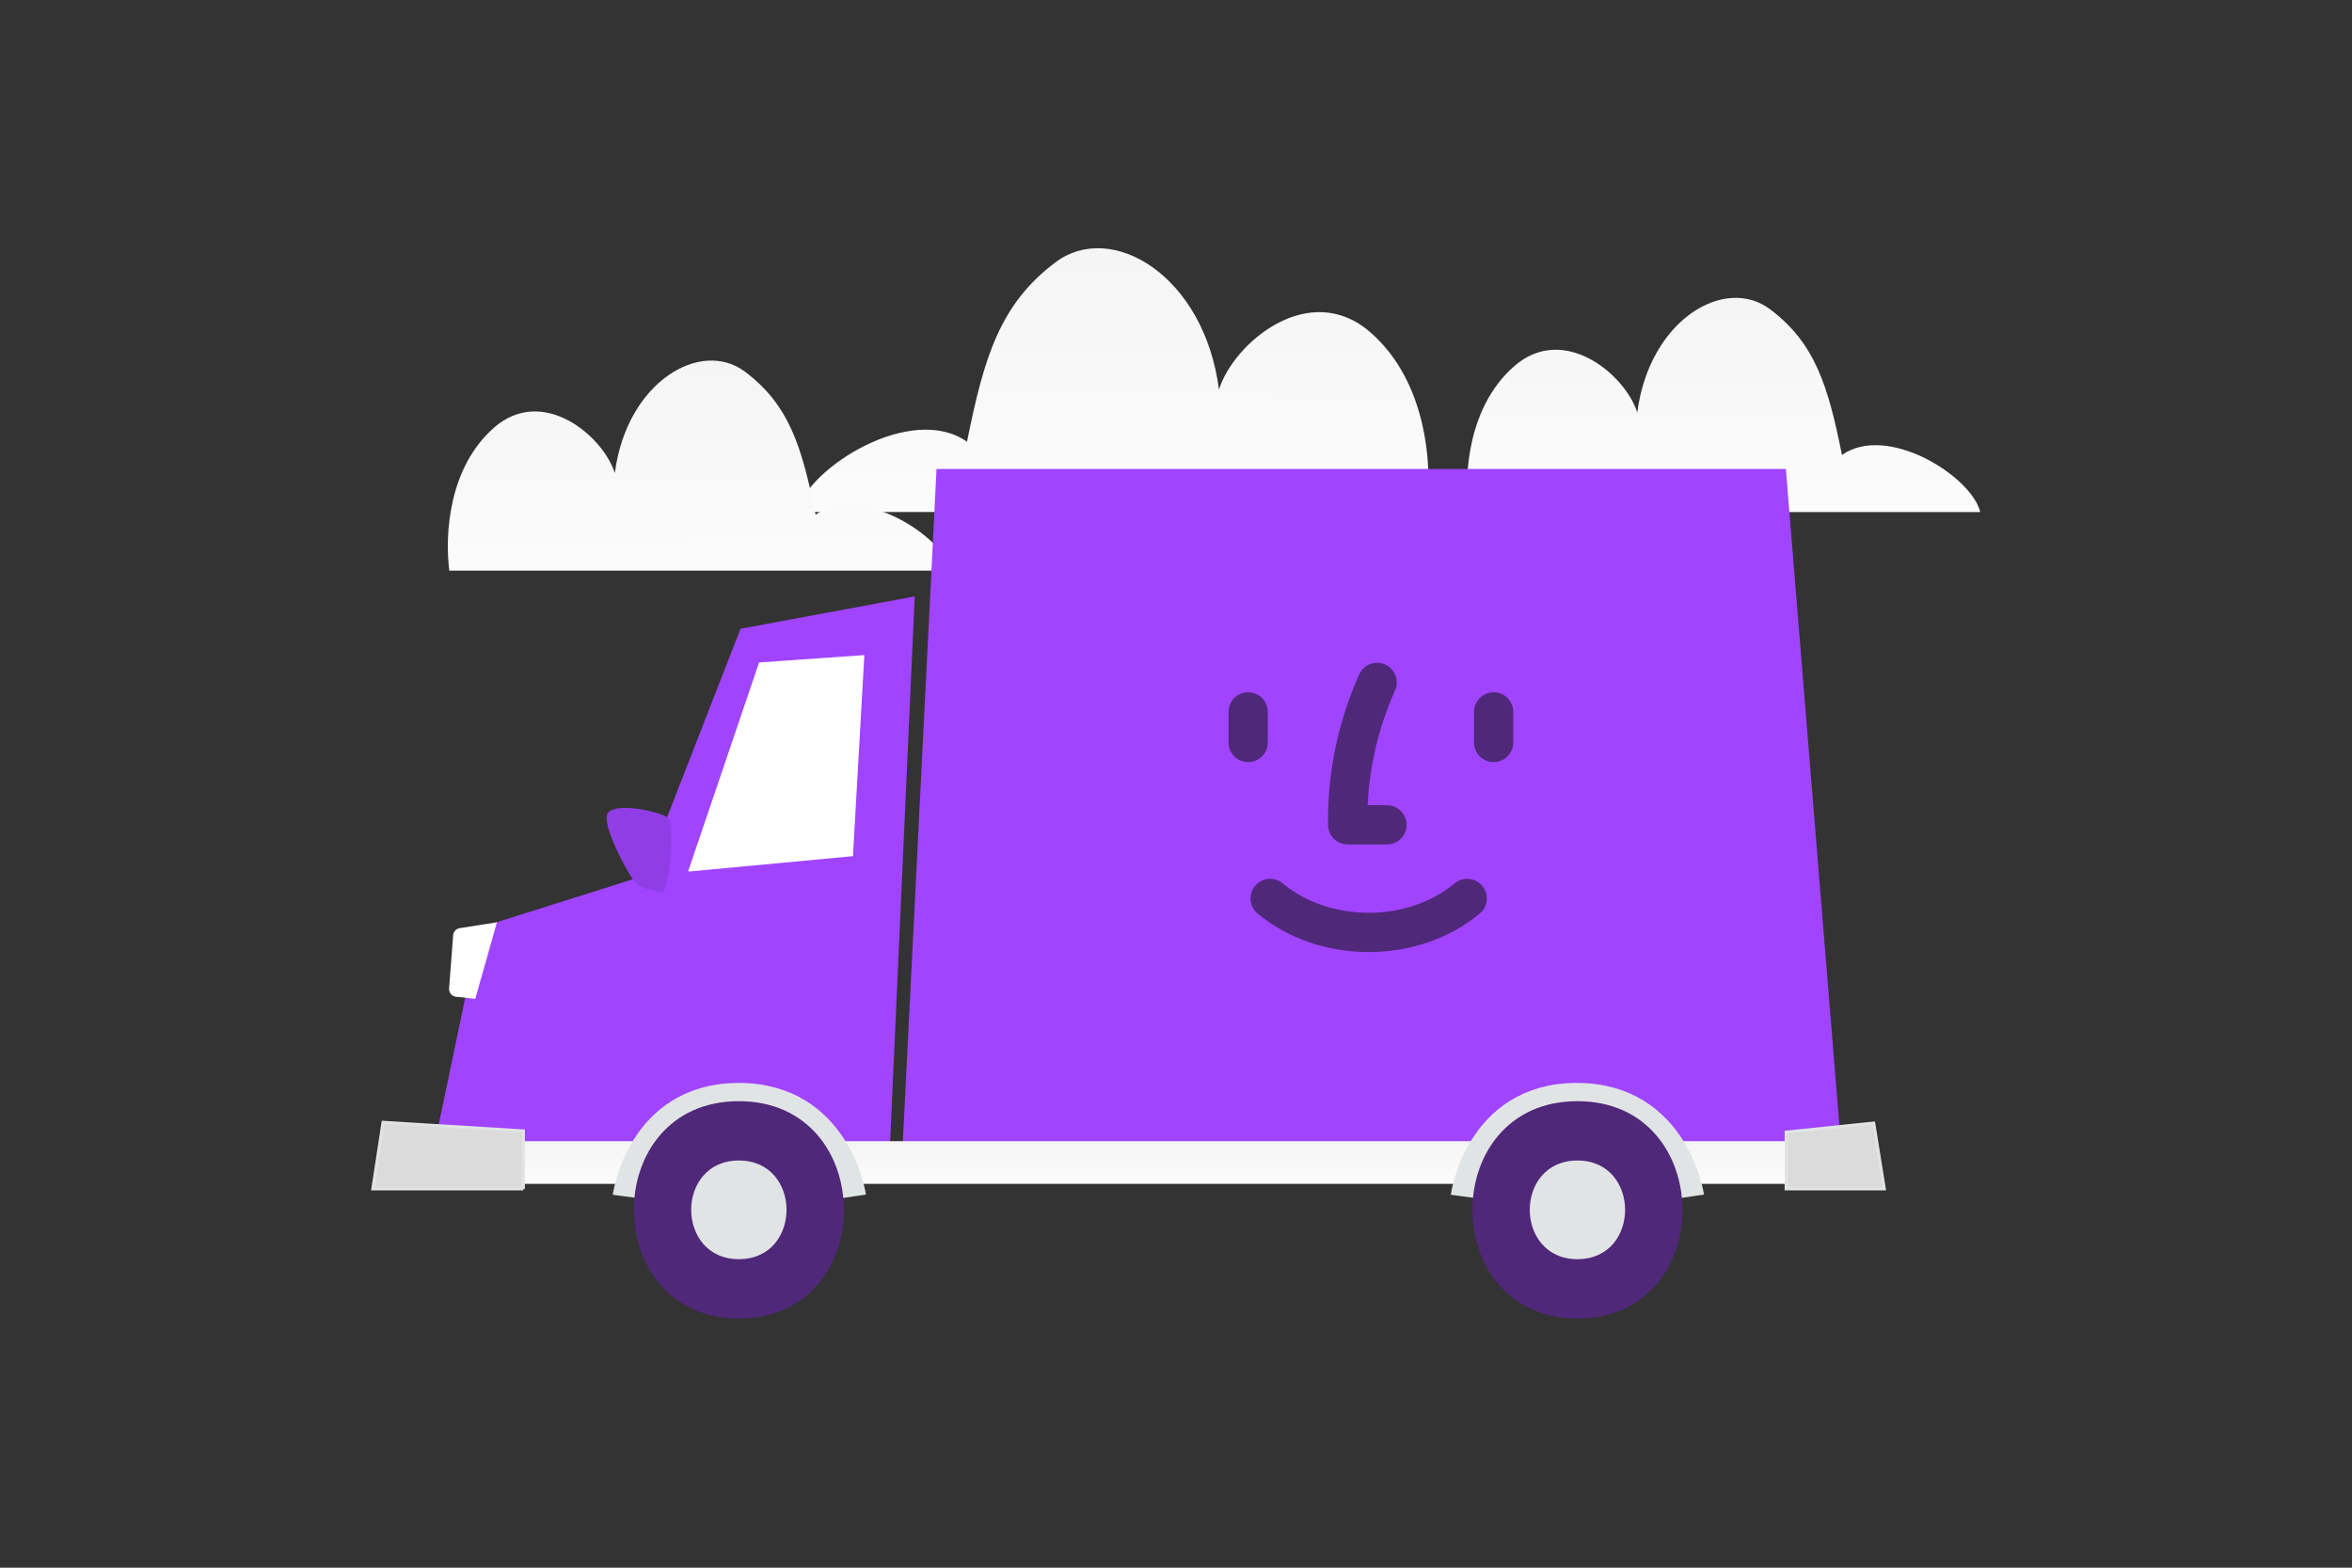 <svg width="900" height="600" viewBox="0 0 900 600" fill="none" xmlns="http://www.w3.org/2000/svg"><rect x="0" y="0" width="900" height="600" fill="#333333" stroke="none"/><path fill="transparent" d="M0 0h900v600H0z"/><path d="M304.876 196c4.203-17.045 43.928-41.938 65.156-26.93 6.516-32.472 12.611-52.721 33.899-68.718 21.289-15.996 56.809 4.913 62.514 48.708 5.705-18.003 34.71-42.267 58.01-21.808 21.559 18.932 23.721 50.655 21.469 68.718H304.876v.03z" fill="url(#a)"/><path d="M364.009 218.43c-3.35-13.573-35.005-33.396-51.921-21.445-5.192-25.859-10.049-41.984-27.013-54.723-16.964-12.738-45.269 3.912-49.815 38.788-4.546-14.337-27.66-33.659-46.227-17.366-17.179 15.076-18.902 40.338-17.107 54.722h192.083v.024z" fill="url(#b)"/><path d="M757.769 196c-3.415-13.838-35.688-34.048-52.934-21.864-5.294-26.363-10.246-42.804-27.541-55.791-17.295-12.987-46.152 3.989-50.787 39.545-4.635-14.616-28.199-34.316-47.129-17.705-17.514 15.37-19.271 41.126-17.441 55.791h195.832V196z" fill="url(#c)"/><path d="m350.017 228.267-9.609 213.31H165.547l18.082-86.575 58.275-18.392a10.937 10.937 0 0 0 6.613-6.487l34.844-89.48 66.656-12.376z" fill="#A044FF"/><path d="m330.753 250.723-4.363 76.955-63.109 5.912 27.186-80.054 40.286-2.813zM175.937 355.231l14.224-2.25-8.289 29.287-7.324-.781a3.029 3.029 0 0 1-2.698-3.237l1.55-20.275a3.014 3.014 0 0 1 2.537-2.744z" fill="#fff"/><path d="M255.451 312.914c3.399 2.893.333 29.023-2.1 28.586-2.423-.436-7.612-1.435-9.713-3.088-2.101-1.653-13.903-22.8-11.033-27.186 2.87-4.386 20.217-.563 22.846 1.688z" fill="#A044FF"/><path opacity=".1" d="M255.451 312.914c3.399 2.893.333 29.023-2.1 28.586-2.423-.436-7.612-1.435-9.713-3.088-2.101-1.653-13.903-22.8-11.033-27.186 2.87-4.386 20.217-.563 22.846 1.688z" fill="#000"/><path d="M345.241 441.577h359.493L683.366 179.5h-325l-13.125 262.077z" fill="#A044FF"/><path d="M706.548 453.104H157.51v-16.337h549.038v16.337z" fill="url(#d)"/><path d="M200.276 455.009v-22.18l-53.712-3.299-3.896 25.479h57.608zm516.709-25.182-33.514 3.462v21.72h37.569l-4.055-25.182z" fill="#DBDBDB" stroke="#E1E4E5" stroke-width="1.148"/><path d="M560.847 458.04s5.109-37.829 42.536-37.829 42.972 37.829 42.972 37.829" stroke="#E1E4E5" stroke-width="11.481" stroke-miterlimit="10"/><path d="M603.612 421.451c53.534 0 53.626 83.189 0 83.189-53.534 0-53.626-83.189 0-83.189z" fill="#502879"/><path d="M603.612 444.16c24.293 0 24.339 37.759 0 37.759-24.304 0-24.338-37.759 0-37.759z" fill="#E1E4E5"/><path d="M240.171 458.04s5.109-37.829 42.535-37.829c37.427 0 42.972 37.829 42.972 37.829" stroke="#E1E4E5" stroke-width="11.481" stroke-miterlimit="10"/><path d="M282.729 421.451c53.535 0 53.626 83.189 0 83.189-53.534 0-53.626-83.189 0-83.189z" fill="#502879"/><path d="M282.729 444.16c24.293 0 24.339 37.759 0 37.759-24.304 0-24.338-37.759 0-37.759z" fill="#E1E4E5"/><path d="M561.425 343.863c-20.817 17.342-54.579 17.342-75.395 0m-8.422-71.396v11.699m93.938-11.699v11.699m-55.857 31.516h15.03m-3.757-54.486c-7.152 15.974-11.273 33.761-11.273 52.606" stroke="#502879" stroke-width="15.03" stroke-linecap="round" stroke-linejoin="round"/><defs><linearGradient id="a" x1="420.597" y1="252.626" x2="421.898" y2="-14.901" gradientUnits="userSpaceOnUse"><stop stop-color="#fff"/><stop offset="1" stop-color="#EEE"/></linearGradient><linearGradient id="b" x1="271.795" y1="263.524" x2="270.759" y2="50.482" gradientUnits="userSpaceOnUse"><stop stop-color="#fff"/><stop offset="1" stop-color="#EEE"/></linearGradient><linearGradient id="c" x1="663.755" y1="241.974" x2="662.699" y2="24.774" gradientUnits="userSpaceOnUse"><stop stop-color="#fff"/><stop offset="1" stop-color="#EEE"/></linearGradient><linearGradient id="d" x1="420.322" y1="462.263" x2="420.337" y2="418.989" gradientUnits="userSpaceOnUse"><stop stop-color="#fff"/><stop offset="1" stop-color="#EEE"/></linearGradient></defs></svg>